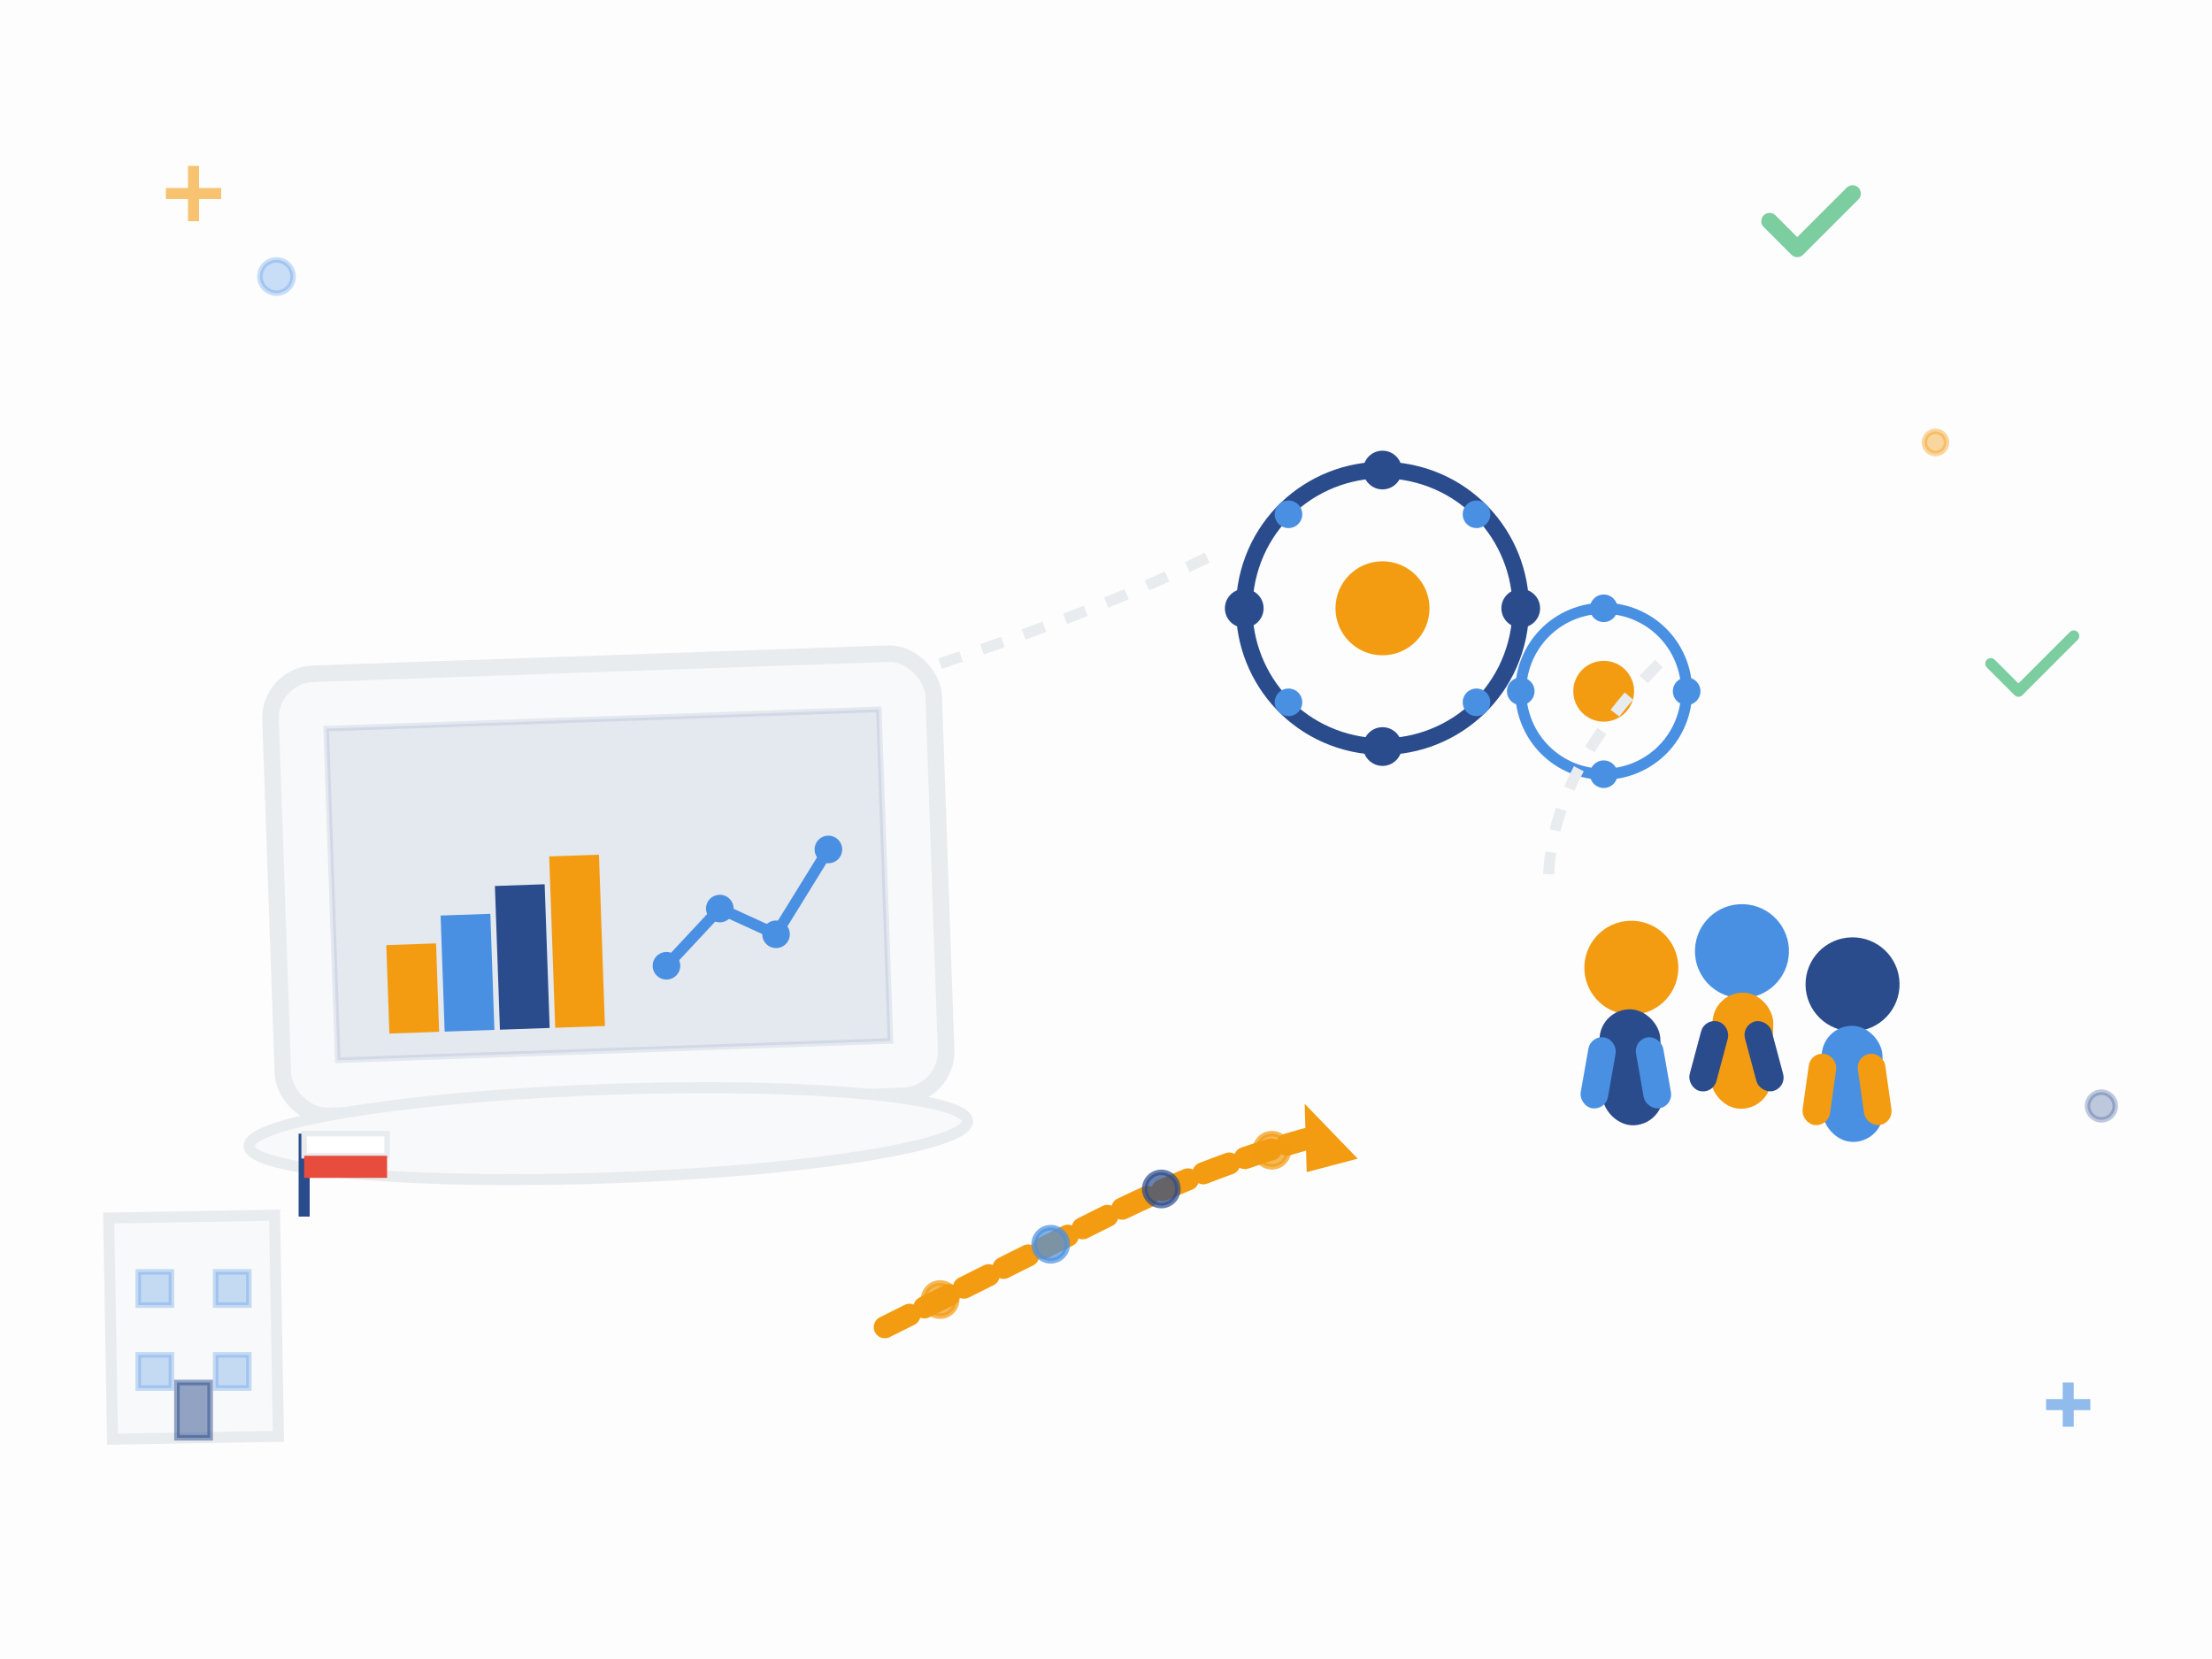 <svg width="400" height="300" viewBox="0 0 400 300" xmlns="http://www.w3.org/2000/svg">
  <defs>
    <style>
      .hand-drawn { 
        stroke-linecap: round; 
        stroke-linejoin: round;
      }
      .text-style { 
        font-family: 'Comic Sans MS', cursive; 
        font-weight: bold;
      }
      .primary { fill: #2B4C8C; stroke: #2B4C8C; }
      .secondary { fill: #4A90E2; stroke: #4A90E2; }
      .accent { fill: #F39C12; stroke: #F39C12; }
      .light { fill: #F8F9FA; stroke: #E9ECEF; }
    </style>
  </defs>
  
  <!-- Background with subtle pattern -->
  <rect width="400" height="300" fill="#FDFDFD"/>
  
  <!-- Floating elements background -->
  <circle cx="50" cy="50" r="3" class="secondary" opacity="0.3" transform="rotate(15 50 50)"/>
  <circle cx="350" cy="80" r="2" class="accent" opacity="0.4"/>
  <circle cx="380" cy="200" r="2.5" class="primary" opacity="0.3"/>
  <circle cx="30" cy="250" r="2" class="secondary" opacity="0.4"/>
  
  <!-- Main illustration: Business optimization concept -->
  
  <!-- Computer/laptop representing digitalization -->
  <g transform="translate(50, 100)">
    <rect x="0" y="20" width="120" height="80" rx="8" 
          class="light" 
          stroke-width="3"
          transform="rotate(-2 60 60)"/>
    <rect x="10" y="30" width="100" height="60" 
          class="primary" 
          opacity="0.1"
          transform="rotate(-2 60 60)"/>
    
    <!-- Screen content - charts and graphs -->
    <g transform="rotate(-2 60 60)">
      <!-- Bar chart -->
      <rect x="20" y="70" width="8" height="15" class="accent"/>
      <rect x="30" y="65" width="8" height="20" class="secondary"/>
      <rect x="40" y="60" width="8" height="25" class="primary"/>
      <rect x="50" y="55" width="8" height="30" class="accent"/>
      
      <!-- Line chart -->
      <path d="M70 75 L80 65 L90 70 L100 55" 
            stroke="#4A90E2" 
            stroke-width="2" 
            fill="none"
            class="hand-drawn"/>
      <circle cx="70" cy="75" r="2" class="secondary"/>
      <circle cx="80" cy="65" r="2" class="secondary"/>
      <circle cx="90" cy="70" r="2" class="secondary"/>
      <circle cx="100" cy="55" r="2" class="secondary"/>
    </g>
    
    <!-- Laptop base -->
    <ellipse cx="60" cy="105" rx="65" ry="8" 
             class="light" 
             stroke-width="2"
             transform="rotate(-2 60 105)"/>
  </g>
  
  <!-- Gears representing optimization -->
  <g transform="translate(220, 80)">
    <!-- Large gear -->
    <circle cx="30" cy="30" r="25" 
            fill="none" 
            stroke="#2B4C8C" 
            stroke-width="3"
            transform="rotate(15 30 30)"/>
    <circle cx="30" cy="30" r="8" class="accent"/>
    
    <!-- Gear teeth -->
    <circle cx="30" cy="5" r="3" class="primary"/>
    <circle cx="30" cy="55" r="3" class="primary"/>
    <circle cx="5" cy="30" r="3" class="primary"/>
    <circle cx="55" cy="30" r="3" class="primary"/>
    <circle cx="47" cy="13" r="2" class="secondary"/>
    <circle cx="13" cy="13" r="2" class="secondary"/>
    <circle cx="47" cy="47" r="2" class="secondary"/>
    <circle cx="13" cy="47" r="2" class="secondary"/>
    
    <!-- Small gear -->
    <circle cx="70" cy="45" r="15" 
            fill="none" 
            stroke="#4A90E2" 
            stroke-width="2"
            transform="rotate(-20 70 45)"/>
    <circle cx="70" cy="45" r="5" class="accent"/>
    
    <!-- Small gear teeth -->
    <circle cx="70" cy="30" r="2" class="secondary"/>
    <circle cx="70" cy="60" r="2" class="secondary"/>
    <circle cx="55" cy="45" r="2" class="secondary"/>
    <circle cx="85" cy="45" r="2" class="secondary"/>
  </g>
  
  <!-- People representing team optimization -->
  <g transform="translate(280, 160)">
    <!-- Person 1 -->
    <circle cx="15" cy="15" r="8" class="accent" transform="rotate(-3 15 15)"/>
    <rect x="10" y="23" width="10" height="20" rx="5" class="primary" transform="rotate(-3 15 33)"/>
    <rect x="7" y="28" width="4" height="12" rx="2" class="secondary" transform="rotate(10 9 34)"/>
    <rect x="17" y="28" width="4" height="12" rx="2" class="secondary" transform="rotate(-10 19 34)"/>
    
    <!-- Person 2 -->
    <circle cx="35" cy="12" r="8" class="secondary" transform="rotate(2 35 12)"/>
    <rect x="30" y="20" width="10" height="20" rx="5" class="accent" transform="rotate(2 35 30)"/>
    <rect x="27" y="25" width="4" height="12" rx="2" class="primary" transform="rotate(15 29 31)"/>
    <rect x="37" y="25" width="4" height="12" rx="2" class="primary" transform="rotate(-15 39 31)"/>
    
    <!-- Person 3 -->
    <circle cx="55" cy="18" r="8" class="primary" transform="rotate(-1 55 18)"/>
    <rect x="50" y="26" width="10" height="20" rx="5" class="secondary" transform="rotate(-1 55 36)"/>
    <rect x="47" y="31" width="4" height="12" rx="2" class="accent" transform="rotate(8 49 37)"/>
    <rect x="57" y="31" width="4" height="12" rx="2" class="accent" transform="rotate(-8 59 37)"/>
  </g>
  
  <!-- Arrow showing improvement/growth -->
  <g transform="translate(150, 200)">
    <path d="M10 40 Q30 30, 50 20 Q70 10, 90 5" 
          stroke="#F39C12" 
          stroke-width="4" 
          fill="none"
          class="hand-drawn"
          stroke-dasharray="5,3"/>
    
    <!-- Arrow head -->
    <path d="M85 2 L95 8 L88 12 Z" 
          class="accent"
          transform="rotate(15 90 7)"/>
    
    <!-- Success indicators -->
    <circle cx="20" cy="35" r="3" class="accent" opacity="0.7"/>
    <circle cx="40" cy="25" r="3" class="secondary" opacity="0.7"/>
    <circle cx="60" cy="15" r="3" class="primary" opacity="0.7"/>
    <circle cx="80" cy="8" r="3" class="accent" opacity="0.7"/>
  </g>
  
  <!-- Polish business elements -->
  <g transform="translate(20, 200)">
    <!-- Building representing Polish business -->
    <rect x="0" y="20" width="30" height="40" 
          class="light" 
          stroke-width="2" 
          stroke="#2B4C8C"
          transform="rotate(-1 15 40)"/>
    
    <!-- Windows -->
    <rect x="5" y="30" width="6" height="6" class="secondary" opacity="0.3"/>
    <rect x="19" y="30" width="6" height="6" class="secondary" opacity="0.3"/>
    <rect x="5" y="45" width="6" height="6" class="secondary" opacity="0.3"/>
    <rect x="19" y="45" width="6" height="6" class="secondary" opacity="0.3"/>
    
    <!-- Door -->
    <rect x="12" y="50" width="6" height="10" class="primary" opacity="0.5"/>
    
    <!-- Flag pole -->
    <line x1="35" y1="20" x2="35" y2="5" stroke="#2B4C8C" stroke-width="2"/>
    
    <!-- Polish flag colors (simplified) -->
    <rect x="35" y="5" width="15" height="4" fill="#FFFFFF" stroke="#E9ECEF"/>
    <rect x="35" y="9" width="15" height="4" fill="#E74C3C"/>
  </g>
  
  <!-- Decorative elements -->
  <g opacity="0.6">
    <!-- Success symbols -->
    <path d="M320 40 L325 45 L335 35" 
          stroke="#27AE60" 
          stroke-width="3" 
          fill="none"
          class="hand-drawn"/>
    
    <path d="M360 120 L365 125 L375 115" 
          stroke="#27AE60" 
          stroke-width="2" 
          fill="none"
          class="hand-drawn"/>
    
    <!-- Plus signs indicating growth -->
    <g transform="translate(30, 30)">
      <line x1="0" y1="5" x2="10" y2="5" stroke="#F39C12" stroke-width="2"/>
      <line x1="5" y1="0" x2="5" y2="10" stroke="#F39C12" stroke-width="2"/>
    </g>
    
    <g transform="translate(370, 250)">
      <line x1="0" y1="4" x2="8" y2="4" stroke="#4A90E2" stroke-width="2"/>
      <line x1="4" y1="0" x2="4" y2="8" stroke="#4A90E2" stroke-width="2"/>
    </g>
  </g>
  
  <!-- Subtle connecting lines showing process flow -->
  <path d="M170 120 Q200 110, 220 100" 
        stroke="#E9ECEF" 
        stroke-width="2" 
        fill="none"
        stroke-dasharray="4,4"/>
        
  <path d="M300 120 Q280 140, 280 160" 
        stroke="#E9ECEF" 
        stroke-width="2" 
        fill="none"
        stroke-dasharray="4,4"/>
</svg>
